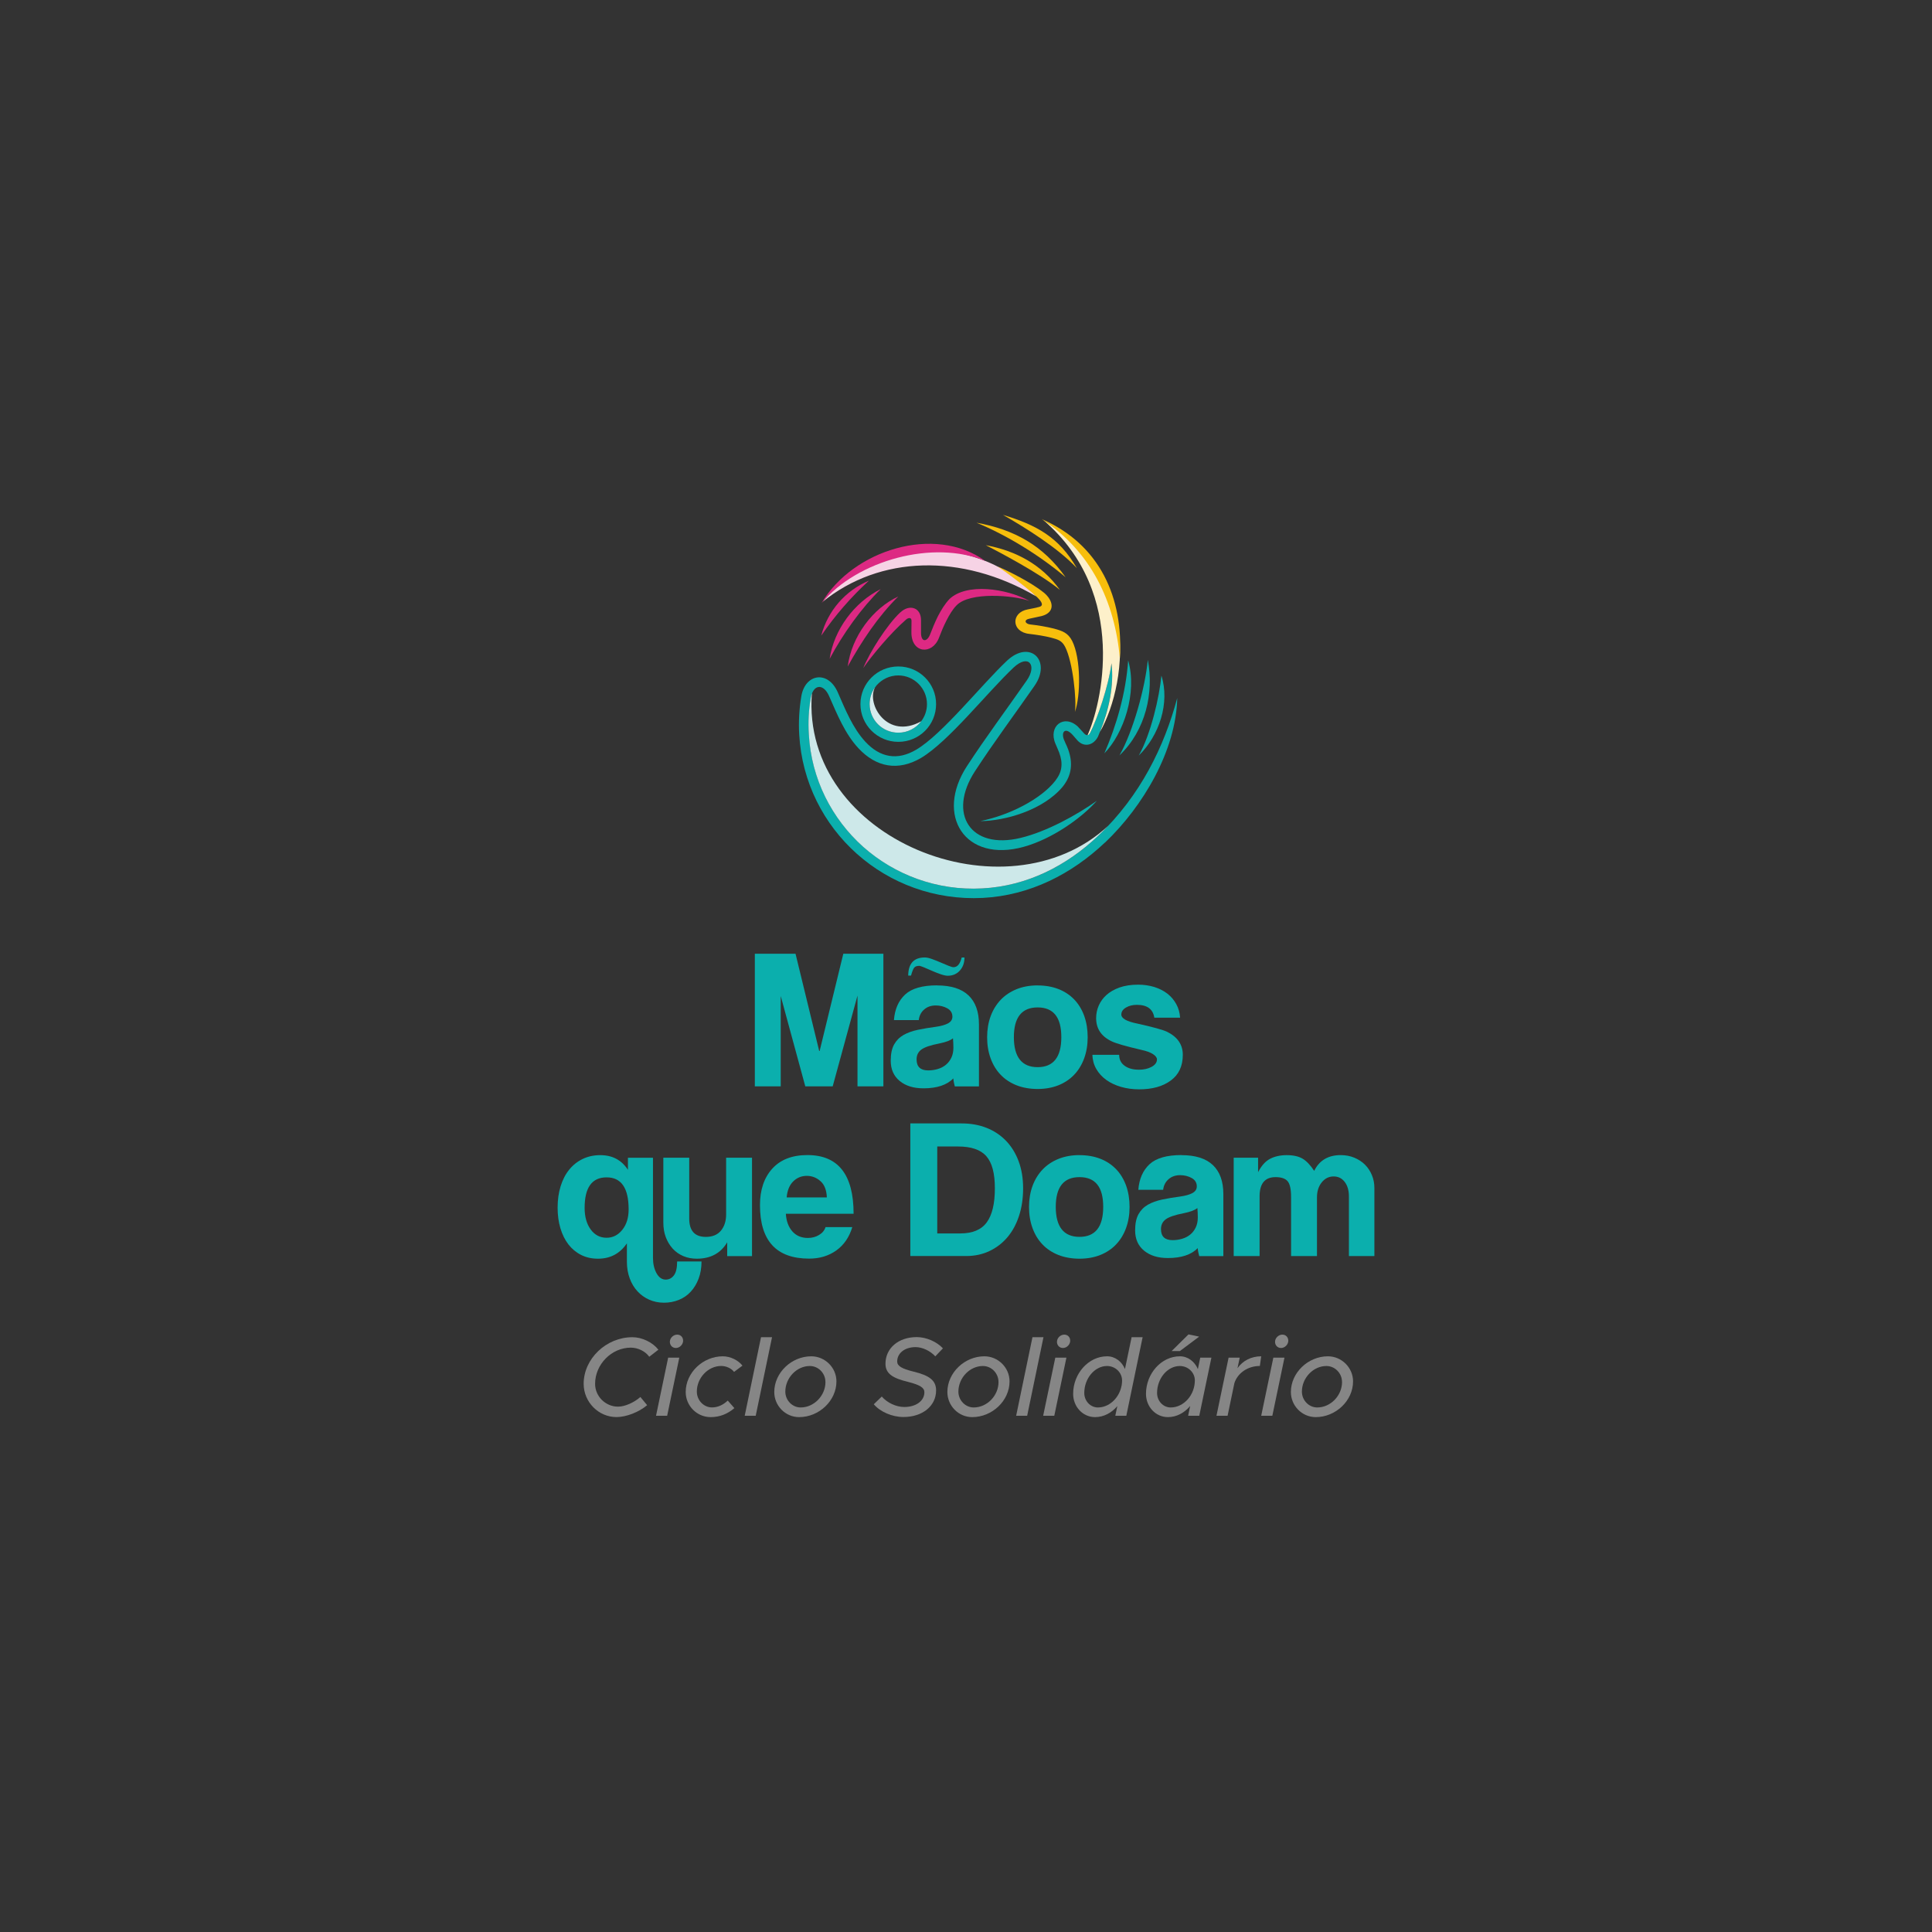 <svg xmlns="http://www.w3.org/2000/svg" id="Camada_1" data-name="Camada 1" viewBox="0 0 500 500"><rect x="0" y="0" width="500" height="500" fill="#333333" stroke="none"/><defs><style>      .cls-1 {        fill: #f6d3e5;      }      .cls-1, .cls-2, .cls-3, .cls-4 {        fill-rule: evenodd;      }      .cls-5 {        fill: #0bafad;      }      .cls-6 {        fill: #f7be0c;      }      .cls-2 {        fill: #cde8e9;      }      .cls-3, .cls-7 {        fill: #dd2983;      }      .cls-8 {        fill: #d6ecee;      }      .cls-9 {        fill: #868686;      }      .cls-4 {        fill: #fdf0ca;      }    </style></defs><g><path class="cls-5" d="M228.62,281.15h-6.7v-23.5l-6.42,23.5h-7.09l-6.36-23.39v23.39h-6.7v-34.33h10.53l6.13,25.18h.11l6.13-25.18h10.37v34.33Z"></path><path class="cls-5" d="M242.52,255.03c3.61,0,6.32.86,8.12,2.57,1.8,1.71,2.71,4.21,2.71,7.48v16.08h-6.25c-.08-.3-.15-.61-.22-.95-.07-.33-.13-.71-.17-1.12-.82.86-1.88,1.5-3.18,1.93-1.3.43-2.81.64-4.52.64-2.57,0-4.62-.63-6.17-1.9-1.54-1.27-2.32-3.02-2.32-5.25,0-1.75.29-3.14.87-4.19.58-1.04,1.39-1.86,2.43-2.46,1.04-.59,2.28-1.04,3.71-1.34,1.43-.3,2.99-.56,4.66-.78,1.34-.19,2.39-.48,3.15-.89.76-.41,1.14-.99,1.14-1.73,0-.97-.45-1.69-1.34-2.18-.89-.48-1.88-.73-2.96-.73-1.19,0-2.19.34-2.99,1.03-.8.69-1.28,1.61-1.42,2.76h-6.42c.22-2.83,1.19-5.03,2.9-6.62,1.71-1.58,4.47-2.37,8.26-2.37ZM249.61,247.77c0,1.38-.4,2.51-1.2,3.41-.8.89-1.85,1.34-3.15,1.34-.45,0-1.05-.13-1.81-.39-.76-.26-1.52-.56-2.26-.89-.75-.34-1.43-.63-2.07-.89-.63-.26-1.04-.39-1.23-.39-.6,0-1.02.15-1.28.45-.26.3-.54.99-.84,2.07h-.73c.04-3.13,1.47-4.69,4.3-4.69.48,0,1.09.13,1.81.39.73.26,1.46.55,2.2.87.74.32,1.43.61,2.07.87.63.26,1.08.39,1.34.39,1,0,1.71-.84,2.12-2.51h.73ZM246.65,268.7c-.67.56-1.84,1-3.52,1.34-2.31.45-3.87.98-4.69,1.59-.82.61-1.23,1.46-1.23,2.54,0,1.9,1,2.85,3.01,2.85.86,0,1.68-.12,2.48-.36.8-.24,1.5-.6,2.09-1.09.59-.48,1.07-1.1,1.42-1.84.35-.74.53-1.6.53-2.57,0-.3,0-.71-.03-1.23-.02-.52-.05-.93-.08-1.23Z"></path><path class="cls-5" d="M268.53,255.03c2.01,0,3.81.32,5.42.95,1.6.63,2.96,1.54,4.08,2.71,1.12,1.17,1.97,2.59,2.57,4.24.59,1.66.89,3.49.89,5.5s-.31,3.84-.92,5.5c-.61,1.66-1.48,3.07-2.6,4.24-1.12,1.17-2.48,2.07-4.08,2.71-1.6.63-3.39.95-5.36.95s-3.88-.33-5.5-.98c-1.62-.65-2.99-1.56-4.1-2.74-1.12-1.17-1.97-2.59-2.57-4.24-.6-1.66-.89-3.47-.89-5.44s.31-3.83.92-5.47c.61-1.64,1.48-3.04,2.6-4.22,1.12-1.17,2.48-2.08,4.1-2.74,1.62-.65,3.43-.98,5.44-.98ZM268.53,260.72c-4.09,0-6.14,2.57-6.14,7.7s2.05,7.76,6.14,7.76,6.14-2.59,6.14-7.76-2.05-7.7-6.14-7.7Z"></path><path class="cls-5" d="M298.74,263.4c-.33-2.23-1.84-3.35-4.52-3.35-1.08,0-2.02.23-2.82.7-.8.47-1.2,1.07-1.2,1.81,0,1.01,1.38,1.79,4.13,2.34,4.02.89,6.59,1.6,7.7,2.12,2.72,1.34,4.08,3.33,4.08,5.97,0,2.9-1.03,5.12-3.1,6.64-2.07,1.53-4.79,2.29-8.18,2.29-1.68,0-3.25-.21-4.72-.64-1.47-.43-2.75-1.03-3.82-1.81-1.08-.78-1.94-1.72-2.57-2.82-.63-1.1-.97-2.32-1-3.66h6.92c0,1.19.46,2.13,1.4,2.82.93.69,2.18,1.03,3.74,1.03,1.27,0,2.35-.25,3.27-.75.91-.5,1.37-1.14,1.37-1.93,0-.45-.34-.89-1-1.34-.67-.45-1.69-.82-3.07-1.12-3.98-.93-6.51-1.66-7.59-2.18-2.72-1.27-4.08-3.27-4.08-6.03,0-1.12.22-2.2.67-3.24.45-1.04,1.12-1.96,2.01-2.76.89-.8,2.02-1.44,3.38-1.93,1.36-.48,2.97-.73,4.83-.73,1.49,0,2.88.21,4.19.61,1.3.41,2.43.99,3.38,1.73.95.75,1.71,1.65,2.29,2.71.58,1.06.9,2.22.98,3.49h-6.64Z"></path><path class="cls-5" d="M168.99,325.52c0,1.56.31,2.89.92,3.99.61,1.1,1.4,1.65,2.37,1.65.86,0,1.56-.36,2.12-1.09.56-.73.84-1.93.84-3.6h6.31c0,1.64-.25,3.12-.75,4.44-.5,1.32-1.18,2.45-2.04,3.38-.86.93-1.88,1.64-3.07,2.12-1.19.48-2.48.73-3.85.73s-2.65-.26-3.82-.78c-1.17-.52-2.19-1.24-3.04-2.17-.86-.93-1.53-2.04-2.01-3.34-.48-1.3-.73-2.73-.73-4.29v-4.79c-1.79,2.65-4.28,3.98-7.48,3.98-1.64,0-3.1-.33-4.38-.98-1.28-.65-2.37-1.55-3.27-2.71-.89-1.15-1.58-2.54-2.07-4.16-.48-1.62-.73-3.4-.73-5.33,0-2.05.26-3.91.78-5.58.52-1.67,1.26-3.11,2.23-4.3.97-1.19,2.13-2.11,3.49-2.76,1.36-.65,2.88-.98,4.55-.98,3.13,0,5.51,1.27,7.15,3.8v-3.13h6.48v25.9ZM156.99,304.7c-3.8,0-5.69,2.63-5.69,7.9,0,2.28.52,4.14,1.56,5.57,1.04,1.44,2.42,2.16,4.13,2.16,1.6,0,2.95-.68,4.05-2.04,1.1-1.36,1.65-3.13,1.65-5.3,0-5.53-1.9-8.29-5.69-8.29Z"></path><path class="cls-5" d="M194.62,325.08h-6.42v-3.57c-1.68,2.83-4.3,4.24-7.87,4.24-1.27,0-2.43-.22-3.49-.67-1.06-.45-1.97-1.09-2.74-1.93-.76-.84-1.36-1.82-1.79-2.96-.43-1.13-.64-2.41-.64-3.82v-16.75h6.7v15.74c0,3.16,1.43,4.75,4.3,4.75,1.71,0,3.01-.54,3.91-1.62.89-1.08,1.34-2.48,1.34-4.19v-14.68h6.7v25.46Z"></path><path class="cls-5" d="M203.38,314.13c.11,1.88.67,3.39,1.67,4.54,1,1.14,2.34,1.71,4.02,1.71,1.08,0,2.05-.25,2.9-.77.86-.51,1.41-1.19,1.68-2.03h6.92c-.78,2.61-2.16,4.62-4.13,6.03-1.97,1.41-4.32,2.12-7.03,2.12-8.49,0-12.73-4.61-12.73-13.85,0-3.94,1.06-7.09,3.18-9.43,2.12-2.34,5.15-3.52,9.1-3.52,7.96,0,11.95,5.06,11.95,15.19h-17.53ZM213.99,309.89c-.08-1.9-.62-3.3-1.65-4.21-1.02-.91-2.21-1.37-3.55-1.37s-2.55.48-3.52,1.45c-.97.97-1.53,2.34-1.68,4.13h10.38Z"></path><path class="cls-5" d="M248.88,290.74c2.34,0,4.48.38,6.42,1.14,1.93.76,3.61,1.87,5.02,3.32,1.41,1.45,2.51,3.22,3.29,5.3.78,2.09,1.17,4.43,1.17,7.03s-.35,4.99-1.06,7.15c-.71,2.16-1.71,4-3.01,5.53-1.3,1.53-2.86,2.72-4.66,3.57-1.81.86-3.82,1.28-6.06,1.28h-14.4v-34.33h13.29ZM242.57,319.21h5.97c3.16,0,5.44-.96,6.84-2.88,1.4-1.92,2.09-4.85,2.09-8.79s-.74-6.64-2.21-8.32c-1.47-1.68-3.92-2.51-7.34-2.51h-5.36v22.5Z"></path><path class="cls-5" d="M279.37,298.95c2.01,0,3.81.32,5.42.95,1.6.63,2.96,1.54,4.08,2.71,1.12,1.17,1.97,2.59,2.57,4.24.59,1.66.89,3.49.89,5.5s-.31,3.84-.92,5.5c-.61,1.66-1.48,3.07-2.6,4.24-1.12,1.17-2.48,2.07-4.08,2.71-1.6.63-3.39.95-5.36.95s-3.88-.33-5.5-.98c-1.62-.65-2.99-1.56-4.1-2.74-1.12-1.17-1.97-2.59-2.57-4.24-.6-1.66-.89-3.47-.89-5.44s.31-3.83.92-5.47c.61-1.64,1.48-3.04,2.6-4.22,1.12-1.17,2.48-2.08,4.1-2.74,1.62-.65,3.43-.98,5.44-.98ZM279.37,304.64c-4.09,0-6.14,2.57-6.14,7.7s2.05,7.76,6.14,7.76,6.14-2.59,6.14-7.76-2.05-7.7-6.14-7.7Z"></path><path class="cls-5" d="M305.77,298.95c3.61,0,6.32.86,8.12,2.57,1.8,1.71,2.71,4.21,2.71,7.48v16.08h-6.25c-.08-.3-.15-.61-.22-.95-.07-.33-.13-.71-.17-1.12-.82.86-1.88,1.5-3.18,1.93-1.3.43-2.81.64-4.52.64-2.57,0-4.62-.63-6.17-1.9-1.54-1.27-2.32-3.02-2.32-5.25,0-1.75.29-3.14.87-4.19.58-1.04,1.39-1.86,2.43-2.46,1.04-.59,2.28-1.04,3.71-1.34,1.43-.3,2.99-.56,4.66-.78,1.34-.19,2.39-.48,3.15-.89.76-.41,1.14-.99,1.14-1.73,0-.97-.45-1.69-1.34-2.18-.89-.48-1.88-.73-2.96-.73-1.19,0-2.19.34-2.99,1.03-.8.69-1.28,1.61-1.42,2.76h-6.42c.22-2.83,1.19-5.03,2.9-6.62,1.71-1.58,4.47-2.37,8.26-2.37ZM309.9,312.63c-.67.56-1.84,1-3.52,1.34-2.31.45-3.87.98-4.69,1.59-.82.61-1.23,1.46-1.23,2.54,0,1.9,1,2.85,3.01,2.85.86,0,1.68-.12,2.48-.36.8-.24,1.5-.6,2.09-1.09.59-.48,1.07-1.1,1.42-1.84.35-.74.53-1.6.53-2.57,0-.3,0-.71-.03-1.23-.02-.52-.05-.93-.08-1.23Z"></path><path class="cls-5" d="M325.59,303.36c.86-1.67,1.89-2.83,3.1-3.46,1.21-.63,2.65-.95,4.33-.95s3.08.31,4.1.92c1.02.61,2.02,1.67,2.99,3.15,1.34-2.72,3.63-4.08,6.87-4.08,1.27,0,2.44.22,3.52.67,1.08.45,2,1.05,2.76,1.81.76.76,1.36,1.67,1.79,2.71.43,1.04.64,2.14.64,3.29v17.64h-6.59v-15.41c0-1.56-.36-2.82-1.09-3.77-.73-.95-1.68-1.42-2.88-1.42s-2.25.51-3.07,1.54c-.82,1.02-1.23,2.32-1.23,3.88v15.19h-6.7v-15.3c0-2.05-.31-3.41-.92-4.1-.61-.69-1.65-1.03-3.1-1.03-2.75,0-4.13,1.66-4.13,4.97v15.46h-6.7v-25.46h6.31v3.74Z"></path></g><g><path class="cls-1" d="M240.1,142.39c-10.44.93-21.15,5.9-27.17,13.34,14.72-11.94,35.93-12.64,55.21-1.4-6.76-7.91-17.87-12.11-28.04-11.94h0Z"></path><path class="cls-5" d="M285.97,218.04c-8.6,8.14-19.41,13.71-31.65,14.34-12.41.63-23.96-3.74-32.56-11.41-8.57-7.64-14.22-18.51-14.92-30.85-.2-3.3,0-6.64.54-9.91.97-5.84,6.89-6.84,9.44-1.03,1.91,4.37,3.88,9.27,7.13,12.78,3.81,4.1,8.26,4.94,13.15,2.07,6.76-3.97,16.9-16.81,23.52-23.05,5.96-5.57,11.64.03,7.09,6.54-5.12,7.37-10.51,14.58-15.39,22.08-7.13,10.94-1.24,20.41,11.81,17.25,6.76-1.63,14.49-5.9,19.74-9.61-4.08,4.57-11.58,9.87-18.9,11.91-15.22,4.24-23.05-8.11-14.72-20.88,4.92-7.54,10.3-14.74,15.46-22.15,2.78-3.97.47-6.97-3.38-3.37-6.89,6.5-16.83,19.18-23.99,23.42-5.89,3.44-11.58,2.43-16.19-2.54-3.48-3.74-5.52-8.81-7.56-13.44-1.5-3.47-4.18-3.07-4.75.43-.54,3.1-.7,6.24-.5,9.37.64,11.67,5.99,21.95,14.09,29.19,8.13,7.2,19.04,11.37,30.78,10.74,11.61-.6,21.92-5.87,30.08-13.68,10.84-10.31,17-22.98,20.38-35.59-.3,13.58-8.83,28.02-18.67,37.39h0Z"></path><path class="cls-5" d="M284.13,190.69c-1.1,2.13-3.48,2.87-5.29.93-.54-.57-1.04-1.27-1.61-1.8-1.74-1.6-2.64-.2-1.84,1.7.27.57.27.6.27.63.3.63.57,1.23.77,1.77.64,1.77.87,3.4.67,5-.2,1.63-.87,3.17-2.07,4.67-5.05,6.07-14.89,8.87-21.31,8.91,7.73-1.57,15.76-5.8,19.37-10.41.9-1.17,1.44-2.3,1.57-3.47.17-1.2-.03-2.43-.54-3.84-.23-.6-.47-1.13-.7-1.67-.17-.4-.2-.5-.27-.63-1.94-4.54,2.17-7.74,5.76-4.47.37.37.74.8,1.14,1.23.67.8,1.41,1.67,2.11.3,1.74-3.34,4.78-12.11,5.49-17.91.74,6.17-.9,13.01-3.51,19.05h0Z"></path><path class="cls-5" d="M285.81,194.96c3.11-7.21,5.55-15.44,6.16-24.05,2.41,8.44-1.2,18.98-6.16,24.05h0Z"></path><path class="cls-5" d="M289.72,195.49c3.51-6.17,6.66-17.51,7.33-24.72,1.64,8.47-.54,18.25-7.33,24.72h0Z"></path><path class="cls-5" d="M294.71,195.53c3.15-5.57,5.35-15.21,5.86-20.68,2.24,7-.54,15.51-5.86,20.68h0Z"></path><path class="cls-6" d="M269.55,159.44c-1.07.27-1.87.37-3.11.67-1.61.3-1.11,1.37.2,1.5,2.07.23,4.12.57,6.12,1.07,2.21.6,3.65,1.1,4.72,3.2,2.28,4.54,2.21,14.24.7,18.38.5-2.87-.5-12.94-2.54-16.88-.84-1.6-1.81-1.87-3.51-2.33-1.84-.47-3.81-.77-5.75-1-4.68-.5-4.79-5.54-.4-6.34,1-.2,1.97-.37,2.94-.63,1.07-.27.77-1,.27-1.67-1.41-1.9-9.9-8.17-11.04-8.81,2.74,1.13,8.67,4.1,11.91,6.7,2.51,2,3.25,5.14-.5,6.14h0Z"></path><path class="cls-7" d="M212.63,156.07c8.03-13.68,29.24-20.41,42.39-10.87-13.38-5.64-33.16-.23-42.39,10.87h0Z"></path><path class="cls-7" d="M233.04,158.47c2.28-2.17,5.35-1.3,5.32,2.07v3.14c-.03,2.64,1.57,2.5,2.34.53.57-1.47,1.24-3.14,2.04-4.74.84-1.63,1.81-3.2,2.98-4.44,4.42-4.2,14.62-2.8,20.74.5-4.15-1.5-15.56-2.43-18.94,1.17-1,1.03-1.84,2.44-2.58,3.9-.77,1.5-1.41,3.07-1.94,4.47-1.74,4.5-7.16,4.04-7.13-1.43l.03-3c0-.93-.84-.8-1.41-.3-4.01,3.5-8.8,9.27-11.08,12.54,1.64-4.04,6.12-11.17,9.6-14.41h0Z"></path><path class="cls-6" d="M278.68,147.03c-4.79-5.14-13.05-10.31-19.11-13.78,8.6,2.6,14.49,5.74,19.11,13.78h0Z"></path><path class="cls-6" d="M275.77,149.39c-6.73-5.67-15.16-10.87-23.05-14.11,9.8,1.77,17.23,5.9,23.05,14.11h0Z"></path><path class="cls-6" d="M274.3,152.66c-5.19-4.3-16.09-9.97-19.17-11.57,7.8,1.47,14.45,5,19.17,11.57h0Z"></path><path class="cls-3" d="M212.53,164.51c3.55-5.2,7.7-9.97,12.35-14.24-6.12,2.57-10.67,7.84-12.35,14.24h0Z"></path><path class="cls-3" d="M214.71,170.51c3.41-6.44,8.33-13.28,13.22-18.05-6.89,3.44-12.11,10.54-13.22,18.05h0Z"></path><path class="cls-3" d="M219.39,172.48c3.58-6.5,7.83-12.91,13.08-18.11-6.56,3.04-12.08,10.34-13.08,18.11h0Z"></path><path class="cls-5" d="M232.49,172.48c-5.43,0-9.81,4.37-9.81,9.74s4.38,9.77,9.81,9.77,9.77-4.37,9.77-9.77-4.39-9.74-9.77-9.74ZM238.4,186.68c-1.36,1.79-3.5,2.94-5.91,2.94-4.12,0-7.43-3.3-7.43-7.41,0-1.6.51-3.1,1.4-4.32,0,0,0-.01.01-.01.13-.2.27-.37.42-.55,1.37-1.54,3.36-2.53,5.59-2.53,4.08,0,7.42,3.35,7.42,7.41,0,1.69-.56,3.23-1.51,4.47Z"></path><path class="cls-8" d="M238.4,186.68c-1.36,1.79-3.5,2.94-5.91,2.94-4.12,0-7.43-3.3-7.43-7.41,0-1.6.51-3.1,1.4-4.32-2.34,4.28,3.14,13.66,11.94,8.79Z"></path><path class="cls-2" d="M286.81,213.71c-26.43,24.58-79.63,3.5-76.69-34.29-.13.33-.23.73-.3,1.2-.54,3.1-.7,6.24-.5,9.37.64,11.67,5.99,21.95,14.09,29.19,8.13,7.2,19.04,11.37,30.78,10.74,11.61-.6,21.92-5.87,30.08-13.68.87-.8,1.71-1.67,2.54-2.53h0Z"></path><path class="cls-4" d="M284.67,189.42c3.68-6.47,6.56-17.75,4.52-28.82-3.01-10.64-9.17-19.71-19.11-25.95,22.28,19.15,14.76,48.23,11.38,55.61.23-.03.47-.23.7-.7,1.74-3.34,4.78-12.11,5.49-17.91.7,5.74-.67,12.08-2.98,17.78h0Z"></path><path class="cls-6" d="M269.61,134.35c15.02,6.54,21.18,20.31,20.21,36.06-1.31-14.78-7.53-27.75-20.21-36.06h0Z"></path></g><g><path class="cls-9" d="M151.05,358.14c0-6.49,5.82-12.07,12.62-12.07,2.53,0,5.24,1.34,6.72,3.23l-2.36,1.83c-.99-1.4-2.91-2.36-4.77-2.36-5,0-9.25,4.33-9.25,9.37,0,3.26,2.73,5.9,5.93,5.9,1.77,0,4.16-1.05,5.79-2.5l1.75,2.12c-2.12,1.8-5.41,3.08-7.94,3.08-4.62,0-8.49-3.87-8.49-8.61Z"></path><path class="cls-9" d="M172.92,351.36h2.88l-3.14,15.04h-2.88l3.14-15.04ZM173.36,347.26c0-.96.87-1.86,1.89-1.86.93,0,1.54.7,1.54,1.57,0,.99-.9,1.89-1.86,1.89s-1.57-.73-1.57-1.6Z"></path><path class="cls-9" d="M177.46,360.26c0-5.03,4.48-9.25,9.6-9.25,1.95,0,3.96.99,5.09,2.41l-2.18,1.63c-.67-.93-2.04-1.54-3.32-1.54-3.4,0-6.31,3.08-6.31,6.63,0,2.24,1.77,4.1,3.93,4.1,1.45,0,2.85-.61,4.07-1.77l1.72,1.95c-1.8,1.54-3.84,2.33-6.14,2.33-3.58,0-6.46-2.94-6.46-6.49Z"></path><path class="cls-9" d="M196.95,346.07h2.85l-4.22,20.33h-2.85l4.22-20.33Z"></path><path class="cls-9" d="M200.38,360.26c0-5.03,4.48-9.25,9.57-9.25,3.58,0,6.52,2.94,6.52,6.49,0,5.03-4.51,9.25-9.66,9.25-3.55,0-6.43-2.94-6.43-6.49ZM213.62,357.65c0-2.27-1.83-4.13-4.04-4.13-3.4,0-6.34,3.08-6.34,6.63,0,2.24,1.8,4.1,3.96,4.1,3.46,0,6.43-3.05,6.43-6.6Z"></path><path class="cls-9" d="M226.13,363.43l2.07-2.01c1.4,1.63,3.75,2.71,5.82,2.71,3.11,0,5.21-1.63,5.21-3.81,0-1.19-1.13-1.89-4.19-2.68-3.99-.96-5.88-2.12-5.88-4.71,0-3.99,3.32-6.89,8.09-6.89,2.44,0,5.15,1.16,6.78,2.91l-1.98,2.07c-1.31-1.45-3.4-2.39-5.09-2.39-2.85,0-4.77,1.6-4.77,3.72,0,1.16,1.16,1.86,4.22,2.62,4.13.99,5.85,2.3,5.85,4.86,0,4.07-3.55,6.89-8.44,6.89-2.94,0-6.02-1.34-7.68-3.29Z"></path><path class="cls-9" d="M245.18,360.26c0-5.03,4.48-9.25,9.57-9.25,3.58,0,6.52,2.94,6.52,6.49,0,5.03-4.51,9.25-9.66,9.25-3.55,0-6.43-2.94-6.43-6.49ZM258.41,357.65c0-2.27-1.83-4.13-4.04-4.13-3.4,0-6.34,3.08-6.34,6.63,0,2.24,1.8,4.1,3.96,4.1,3.46,0,6.43-3.05,6.43-6.6Z"></path><path class="cls-9" d="M267.2,346.07h2.85l-4.22,20.33h-2.85l4.22-20.33Z"></path><path class="cls-9" d="M273.11,351.36h2.88l-3.14,15.04h-2.88l3.14-15.04ZM273.54,347.26c0-.96.87-1.86,1.89-1.86.93,0,1.54.7,1.54,1.57,0,.99-.9,1.89-1.86,1.89s-1.57-.73-1.57-1.6Z"></path><path class="cls-9" d="M295.71,346.07l-4.22,20.33h-2.85l.52-2.5c-1.48,1.75-3.52,2.85-5.76,2.85-3.17,0-5.67-2.68-5.67-6.02,0-5.24,3.96-9.72,8.78-9.72,2.07,0,3.81,1.34,4.63,3.29l1.72-8.23h2.85ZM290.15,359.1l.15-.67c.06-.38.09-.76.09-1.16,0-2.07-1.75-3.75-3.9-3.75-3.17,0-5.88,3.2-5.88,6.98,0,2.07,1.57,3.75,3.52,3.75,2.82,0,5.27-2.24,6.02-5.15Z"></path><path class="cls-9" d="M313.51,351.36l-3.14,15.04h-2.88l.52-2.53c-1.48,1.77-3.52,2.88-5.76,2.88-3.17,0-5.67-2.68-5.67-6.02,0-5.24,3.96-9.72,8.78-9.72,2.07,0,3.84,1.37,4.65,3.32l.61-2.97h2.88ZM309.23,357.27c0-2.07-1.75-3.75-3.9-3.75-3.17,0-5.88,3.2-5.88,6.98,0,2.07,1.57,3.75,3.52,3.75,3.4,0,6.25-3.23,6.25-6.98ZM305.37,349.65h-2.15l4.36-4.31,2.76.58-4.97,3.72Z"></path><path class="cls-9" d="M326.4,351.01l-.35,2.5c-3.14,0-5.79,1.86-6.6,4.48l-1.75,8.41h-2.88l3.14-15.04h2.88l-.58,2.73c1.34-1.92,3.55-3.08,6.14-3.08Z"></path><path class="cls-9" d="M329.54,351.36h2.88l-3.14,15.04h-2.88l3.14-15.04ZM329.98,347.26c0-.96.87-1.86,1.89-1.86.93,0,1.54.7,1.54,1.57,0,.99-.9,1.89-1.86,1.89s-1.57-.73-1.57-1.6Z"></path><path class="cls-9" d="M334.08,360.26c0-5.03,4.48-9.25,9.57-9.25,3.58,0,6.52,2.94,6.52,6.49,0,5.03-4.51,9.25-9.66,9.25-3.55,0-6.43-2.94-6.43-6.49ZM347.31,357.65c0-2.27-1.83-4.13-4.04-4.13-3.4,0-6.34,3.08-6.34,6.63,0,2.24,1.8,4.1,3.96,4.1,3.46,0,6.43-3.05,6.43-6.6Z"></path></g></svg>
